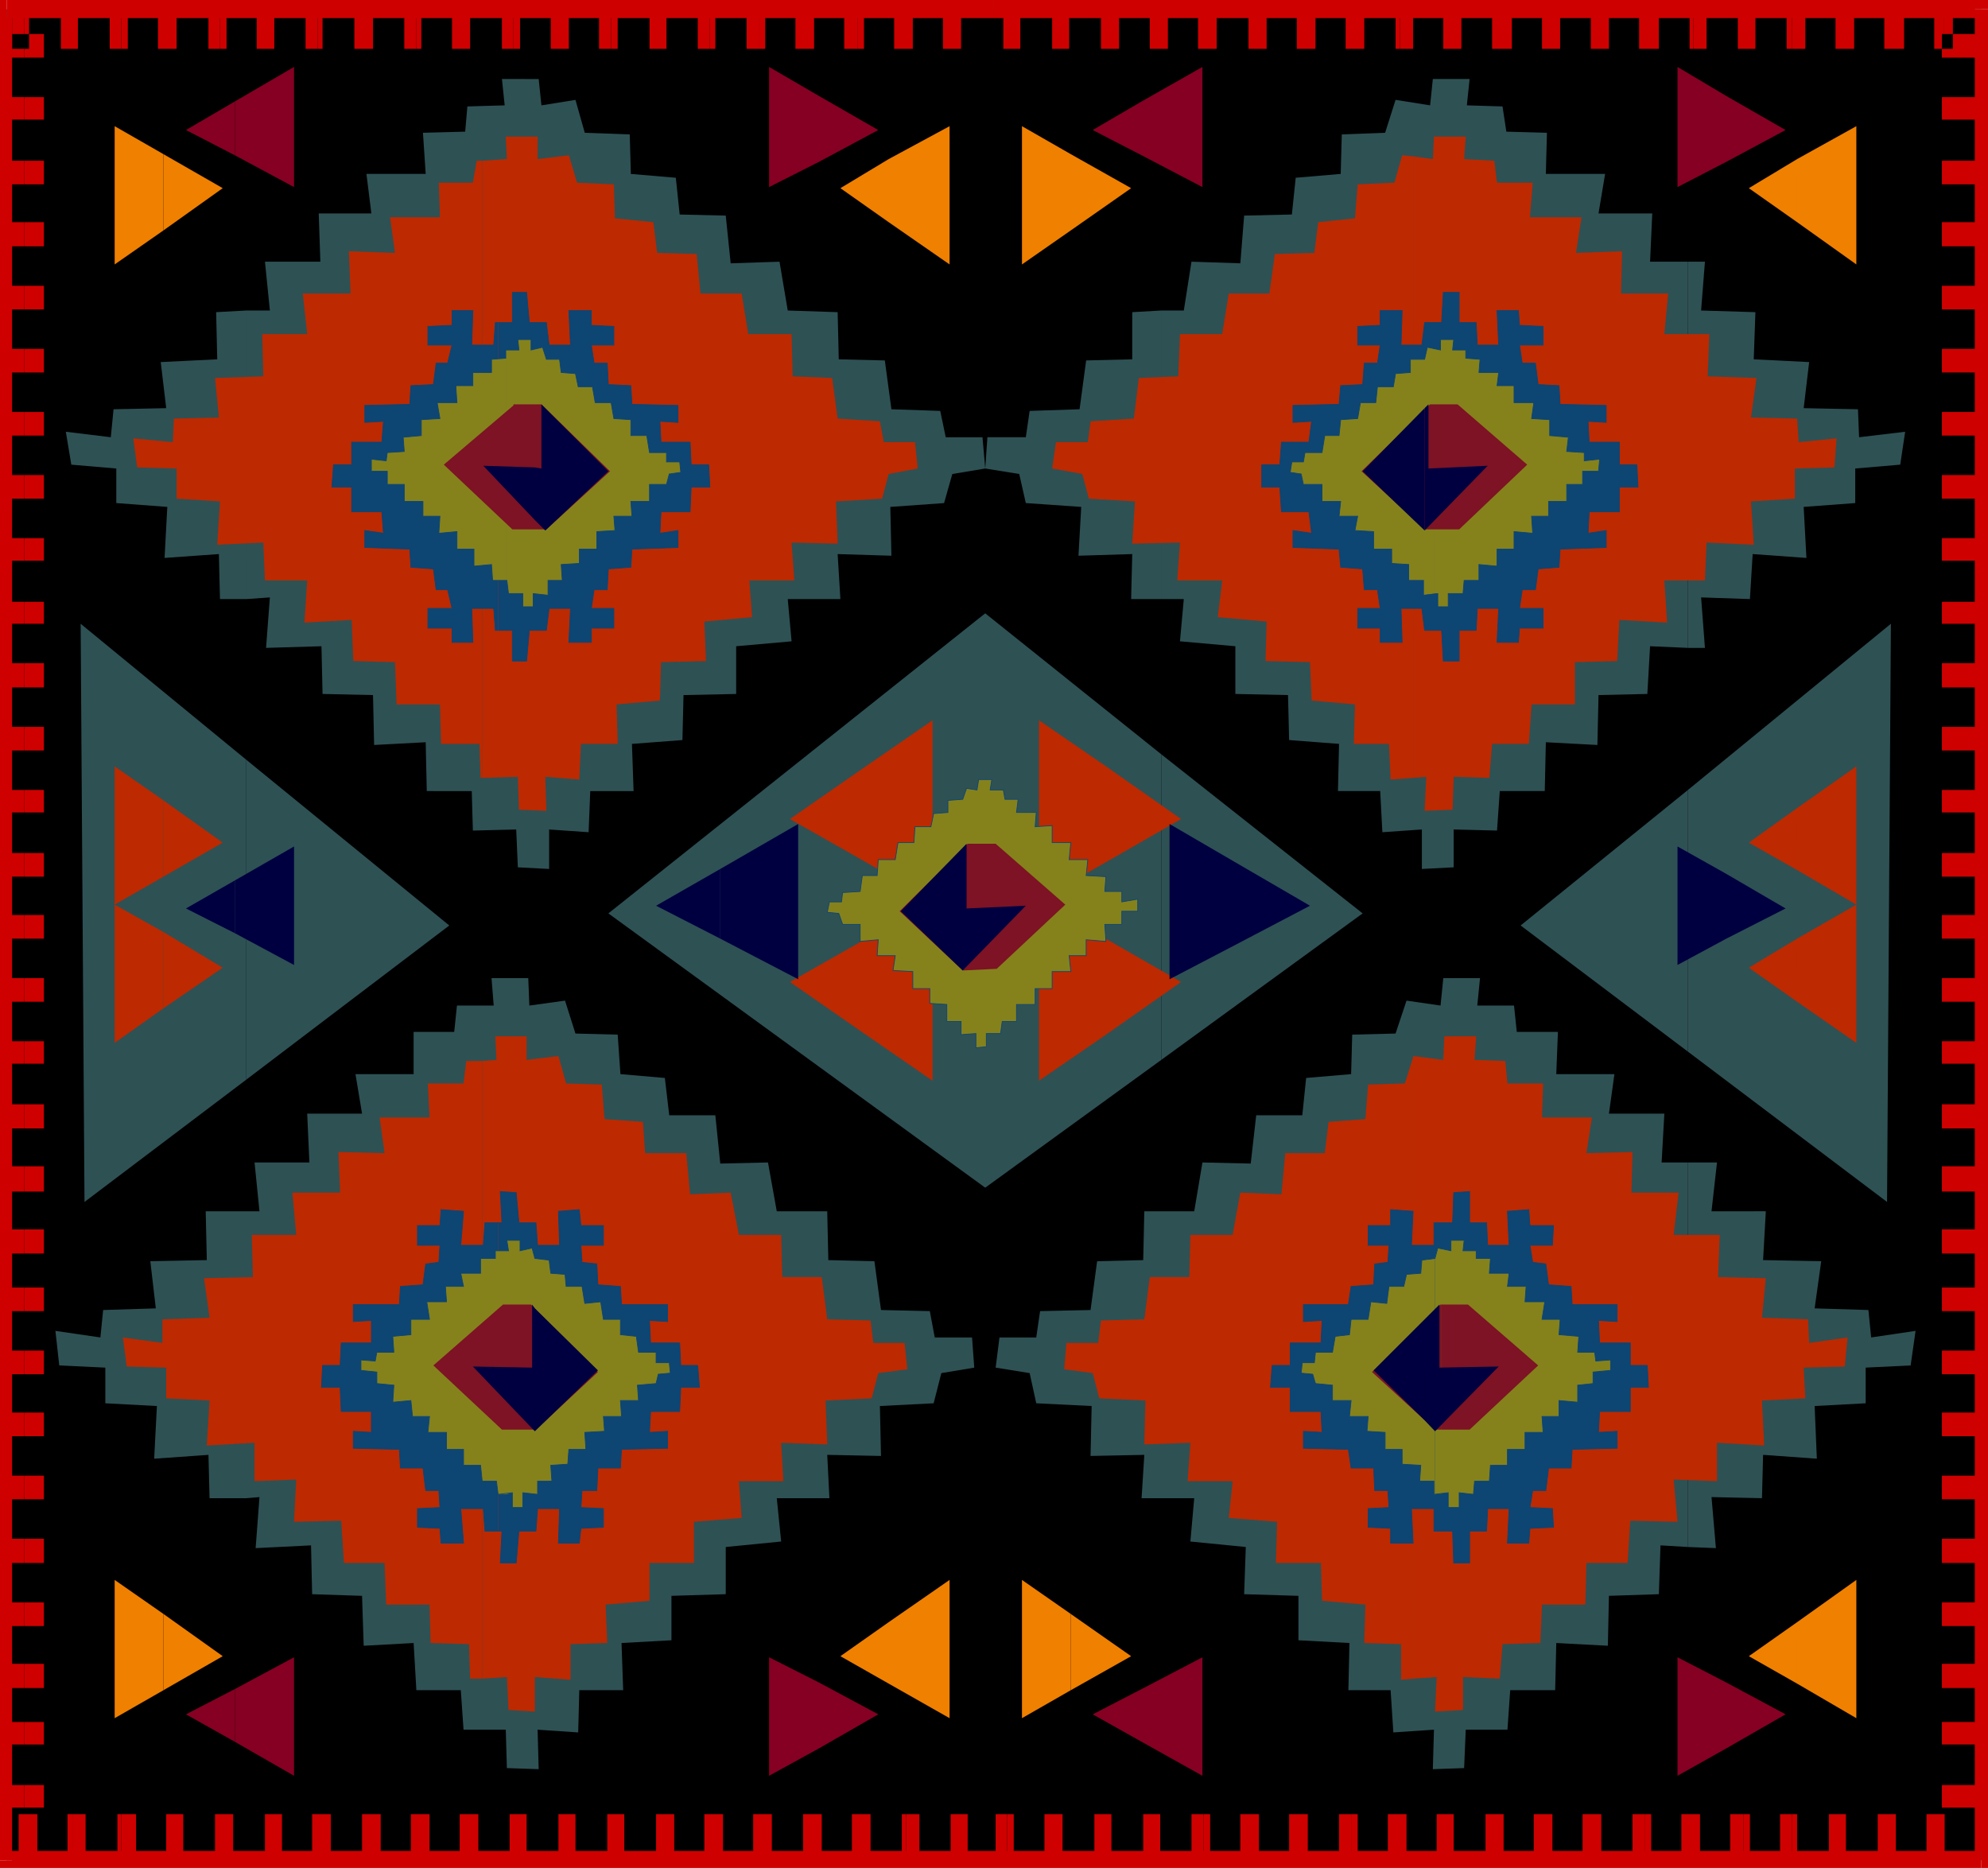 <svg xmlns="http://www.w3.org/2000/svg" width="362.402" height="340.5"><path d="M181.2 1.703h180v337.399H1.2V1.703h180"/><path fill="#cf0000" d="M362.402 1.703 361.2 0h-180v3.3h180L360 1.704h2.402V0H361.2l1.203 1.703"/><path fill="#cf0000" d="m361.2 340.5 1.202-1.398V1.703H360v337.399l1.2-1.7v3.098h1.202v-1.398L361.2 340.5"/><path fill="#cf0000" d="M181.2 340.5h180v-3.098h-180v3.098M0 339.102l1.2 1.398h180v-3.098H1.2l1 1.7H0v1.398h1.2L0 339.102"/><path fill="#cf0000" d="M1.2 0 0 1.703v337.399h2.2V1.703l-1 1.598V0H0v1.703L1.2 0"/><path fill="#cf0000" d="M181.2 0H1.2v3.3h180V0M4.402 339.102h2.399v-8.399H4.402v8.399m0-8.399h-1v8.399h1v-8.399m0-1.203H8v-4.098H4.402v4.098"/><path fill="#cf0000" d="M4.402 325.402H1.2v4.098h3.203v-4.098M4.402 318H8v-4.098H4.402V318"/><path fill="#cf0000" d="M4.402 313.902H1.2V318h3.203v-4.098m-.001-6.199H8v-4.402H4.402v4.402"/><path fill="#cf0000" d="M4.402 303.3H1.2v4.403h3.203v-4.402m-.001-6.899H8v-4.3H4.402v4.3"/><path fill="#cf0000" d="M4.402 292.102H1.2v4.3h3.203v-4.3m-.001-7.2H8V280.5H4.402v4.402"/><path fill="#cf0000" d="M4.402 280.5H1.2v4.402h3.203V280.5m-.001-7.2H8V269H4.402v4.3"/><path fill="#cf0000" d="M4.402 269H1.2v4.3h3.203V269m-.001-7.2H8v-4.3H4.402v4.3"/><path fill="#cf0000" d="M4.402 257.5H1.2v4.3h3.203v-4.3m-.001-7H8v-4.297H4.402v4.297"/><path fill="#cf0000" d="M4.402 246.203H1.2v4.297h3.203v-4.297M4.402 239H8v-4.297H4.402V239"/><path fill="#cf0000" d="M4.402 234.703H1.2V239h3.203v-4.297m-.001-6.203H8v-4.398H4.402v4.398"/><path fill="#cf0000" d="M4.402 224.102H1.2v4.398h3.203v-4.398m-.001-6.899H8v-4.601H4.402v4.601"/><path fill="#cf0000" d="M4.402 212.602H1.2v4.601h3.203v-4.601m-.001-6.899H8v-4.402H4.402v4.402"/><path fill="#cf0000" d="M4.402 201.3H1.2v4.403h3.203v-4.402m-.001-7.399H8v-4.101H4.402v4.101"/><path fill="#cf0000" d="M4.402 189.8H1.2v4.102h3.203v-4.101m-.001-7.199H8V178.3H4.402v4.3"/><path fill="#cf0000" d="M4.402 178.3H1.2v4.302h3.203V178.3m-.001-7.198H8V166.8H4.402v4.3"/><path fill="#cf0000" d="M4.402 166.8H1.2v4.302h3.203V166.8m-.001-7H8v-4.3H4.402v4.3"/><path fill="#cf0000" d="M4.402 155.5H1.2v4.3h3.203v-4.3m-.001-7.398H8V144H4.402v4.102"/><path fill="#cf0000" d="M4.402 144H1.2v4.102h3.203V144m-.001-7.2H8v-4.3H4.402v4.3"/><path fill="#cf0000" d="M4.402 132.5H1.2v4.3h3.203v-4.3m-.001-7.2H8v-4.398H4.402v4.399"/><path fill="#cf0000" d="M4.402 120.902H1.2v4.399h3.203v-4.399m-.001-7.199H8v-4H4.402v4"/><path fill="#cf0000" d="M4.402 109.703H1.2v4h3.203v-4m-.001-7.5H8v-4.101H4.402v4.101"/><path fill="#cf0000" d="M4.402 98.102H1.2v4.101h3.203v-4.101m-.001-7.2H8v-4.3H4.402v4.3"/><path fill="#cf0000" d="M4.402 86.602H1.2v4.3h3.203v-4.3m-.001-7.2H8v-4.3H4.402v4.3"/><path fill="#cf0000" d="M4.402 75.102H1.2v4.3h3.203v-4.3m-.001-7.2H8v-4.3H4.402v4.3"/><path fill="#cf0000" d="M4.402 63.602H1.2v4.3h3.203v-4.3m-.001-7.2H8v-4.3H4.402v4.3"/><path fill="#cf0000" d="M4.402 52.102H1.2v4.3h3.203v-4.3m-.001-7.2H8V40.5H4.402v4.402"/><path fill="#cf0000" d="M4.402 40.5H1.2v4.402h3.203V40.5m-.001-6.898H8V29.3H4.402v4.3"/><path fill="#cf0000" d="M4.402 29.3H1.2v4.302h3.203V29.3m-.001-7.5H8v-4.097H4.402v4.098"/><path fill="#cf0000" d="M4.402 17.703H1.2v4.098h3.203v-4.098M4.402 10.5H8V6.203H5.3v2.7h-.898V10.5"/><path fill="#cf0000" d="M4.402 8.902H2.2V6.203h-1V10.5h3.203V8.902m-.001-2.699h.899v-6h-.899v6"/><path fill="#cf0000" d="M4.402.203H2.2v6h2.203v-6M13.2 339.102h2.402v-8.399h-2.403v8.399"/><path fill="#cf0000" d="M13.2 330.703h-.9v8.399h.9v-8.399m0-321.801h1V.203h-1v8.7m0-8.7h-2.098v8.7h2.097v-8.7m8.903 338.899H24.8v-8.399h-2.7v8.399"/><path fill="#cf0000" d="M22.102 330.703h-.7v8.399h.7v-8.399m0-321.801H23.3V.203h-1.2v8.7"/><path fill="#cf0000" d="M22.102.203H20v8.7h2.102v-8.7M31 339.102h2.402v-8.399H31v8.399m0-8.399h-.7v8.399h.7v-8.399M31 8.902h1.2V.203H31v8.7m0-8.7h-2.2v8.7H31v-8.7m9.102 338.899H42.5v-8.399h-2.398v8.399m0-8.399h-.903v8.399h.903v-8.399m0-321.801H41.3V.203h-1.2v8.7"/><path fill="#cf0000" d="M40.102.203H38v8.7h2.102v-8.7M49 339.102h2.402v-8.399H49v8.399m0-8.399h-.7v8.399h.7v-8.399M49 8.902h1V.203h-1v8.7m0-8.7h-2.2v8.7H49v-8.7m8.902 338.899h2.399v-8.399h-2.399v8.399m0-8.399h-1v8.399h1v-8.399m0-321.801h.899V.203h-.899v8.7"/><path fill="#cf0000" d="M57.902.203H55.7v8.7h2.203v-8.7M67 339.102h2.402v-8.399H67v8.399m0-8.399h-1v8.399h1v-8.399M67 8.902h1V.203h-1v8.7m0-8.7h-2.398v8.7H67v-8.7m8.902 338.899h2.399v-8.399h-2.399v8.399m0-8.399h-1v8.399h1v-8.399m0-321.801h.899V.203h-.899v8.7"/><path fill="#cf0000" d="M75.902.203H73.7v8.7h2.203v-8.7M84.8 339.102h2.4v-8.399h-2.4v8.399m0-8.399h-1v8.399h1v-8.399m0-321.801h.9V.203h-.9v8.7"/><path fill="#cf0000" d="M84.8.203h-2.398v8.7h2.399v-8.7m8.801 338.899H96v-8.399h-2.398v8.399m0-8.399h-.7v8.399h.7v-8.399m0-321.801H94.8V.203h-1.2v8.7"/><path fill="#cf0000" d="M93.602.203H91.5v8.7h2.102v-8.7m8.898 338.899h2.402v-8.399H102.5v8.399m0-8.399h-.7v8.399h.7v-8.399m0-321.801h1.2V.203h-1.2v8.7m0-8.7h-2.098v8.7h2.098v-8.7m8.902 338.899h2.399v-8.399h-2.399v8.399m0-8.399h-.703v8.399h.703v-8.399m0-321.801h1.2V.203h-1.2v8.7"/><path fill="#cf0000" d="M111.402.203H109.2v8.7h2.203v-8.7m9.097 338.899h2.402v-8.399H120.5v8.399m0-8.399h-.898v8.399h.898v-8.399m0-321.801h1V.203h-1v8.7m0-8.7h-2.098v8.7h2.098v-8.7m8.902 338.899h2.399v-8.399h-2.399v8.399m0-8.399h-1v8.399h1v-8.399m0-321.801h1V.203h-1v8.7"/><path fill="#cf0000" d="M129.402.203H127.2v8.7h2.203v-8.7m8.897 338.899h2.4v-8.399h-2.4v8.399m0-8.399h-1v8.399h1v-8.399m0-321.801h1.2V.203h-1.2v8.7"/><path fill="#cf0000" d="M138.3.203h-2.198v8.7h2.199v-8.7m9.101 338.899h2.399v-8.399h-2.399v8.399m0-8.399h-1v8.399h1v-8.399m0-321.801h1V.203h-1v8.7m0-8.7H145v8.7h2.402v-8.7m8.898 338.899h2.4v-8.399h-2.4v8.399m0-8.399h-1v8.399h1v-8.399m0-321.801h1.2V.203h-1.2v8.7"/><path fill="#cf0000" d="M156.3.203h-2.398v8.7h2.399v-8.7m8.899 338.899h2.402v-8.399h-2.403v8.399"/><path fill="#cf0000" d="M165.2 330.703h-.798v8.399h.797v-8.399M165.2 8.902h1.202V.203H165.2v8.7m0-8.7H163v8.7h2.2v-8.7m8.8 338.899h2.402v-8.399H174v8.399m0-8.399h-.7v8.399h.7v-8.399m0-321.801h1.2V.203H174v8.7m0-8.7h-2.098v8.7H174v-8.7m9.602 338.899h1.199v-8.399h-1.2v8.399"/><path fill="#cf0000" d="M183.602 330.703H181.5v8.399h2.102v-8.399m0-321.801H186V.203h-2.398v8.7m0-8.7h-.7v8.7h.7v-8.7m8.898 338.899h1.2v-8.399h-1.2v8.399m0-8.399h-2.098v8.399h2.098v-8.399m0-321.801h2.402V.203H192.5v8.7m0-8.7h-.7v8.7h.7v-8.7m8.902 338.899h1.2v-8.399h-1.2v8.399m0-8.399H199.5v8.399h1.902v-8.399m0-321.801H204V.203h-2.598v8.7m0-8.7h-.703v8.7h.703v-8.7m9.098 338.899h1v-8.399h-1v8.399m0-8.399h-2.098v8.399h2.098v-8.399m0-321.801h2.402V.203H210.5v8.7m0-8.7h-.898v8.7h.898v-8.7m8.902 338.899h1.2v-8.399h-1.2v8.399"/><path fill="#cf0000" d="M219.402 330.703H217.2v8.399h2.203v-8.399m-.001-321.801h2.399V.203h-2.399v8.7m0-8.7h-1v8.7h1v-8.7m9.098 338.899h1v-8.399h-1v8.399m0-8.399h-2.398v8.399h2.398v-8.399m0-321.801h2.402V.203H228.5v8.7m0-8.7h-.898v8.7h.898v-8.7m8.902 338.899h1v-8.399h-1v8.399m0-8.399H235v8.399h2.402v-8.399m0-321.801h2.399V.203h-2.399v8.7m0-8.7h-1v8.7h1v-8.7m8.898 338.899h1.2v-8.399h-1.2v8.399"/><path fill="#cf0000" d="M246.3 330.703h-2.198v8.399h2.199v-8.399M246.3 8.902h2.4V.203h-2.4v8.7m0-8.7h-1v8.7h1v-8.7m8.9 338.899h1.202v-8.399H255.2v8.399m0-8.399H253v8.399h2.2v-8.399m0-321.801h2.402V.203h-2.403v8.7"/><path fill="#cf0000" d="M255.2.203h-.798v8.7h.797v-8.7M264 339.102h1v-8.399h-1v8.399m0-8.399h-2.098v8.399H264v-8.399m0-321.801h2.402V.203H264v8.7m0-8.7h-.898v8.7H264v-8.7m8.902 338.899h1.2v-8.399h-1.2v8.399m0-8.399h-2.101v8.399h2.101v-8.399m0-321.801h2.7V.203h-2.7v8.7m0-8.7H272v8.7h.902v-8.7M282 339.102h1v-8.399h-1v8.399m0-8.399h-2.398v8.399H282v-8.399m0-321.801h2.402V.203H282v8.7m0-8.7h-.898v8.7H282v-8.7m8.902 338.899h1v-8.399h-1v8.399m0-8.399H288.5v8.399h2.402v-8.399m0-321.801h2.399V.203h-2.399v8.7m0-8.7H290v8.7h.902v-8.7m8.898 338.899h1.2v-8.399h-1.2v8.399"/><path fill="#cf0000" d="M299.8 330.703h-2.198v8.399h2.199v-8.399M299.8 8.902h2.602V.203h-2.601v8.7m-.001-8.7h-1v8.7h1v-8.7m8.9 338.899h1.202v-8.399H308.7v8.399m0-8.399h-2.2v8.399h2.2v-8.399m0-321.801h2.402V.203h-2.403v8.7"/><path fill="#cf0000" d="M308.7.203h-.7v8.7h.7v-8.7m9.1 338.899h1.2v-8.399h-1.2v8.399"/><path fill="#cf0000" d="M317.8 330.703h-2.398v8.399h2.399v-8.399M317.8 8.902h2.2V.203h-2.2v8.7m0-8.7h-1v8.7h1v-8.7m8.9 338.899h.902v-8.399h-.903v8.399"/><path fill="#cf0000" d="M326.7 330.703h-2.2v8.399h2.2v-8.399m0-321.801h2.402V.203h-2.403v8.7"/><path fill="#cf0000" d="M326.7.203h-1v8.7h1v-8.7m8.902 338.899h.898v-8.399h-.898v8.399m0-8.399h-2.2v8.399h2.2v-8.399m0-321.801H338V.203h-2.398v8.7m0-8.7h-1v8.7h1v-8.7m8.8 338.899h1.2v-8.399h-1.2v8.399m0-8.399h-2.101v8.399h2.101v-8.399m0-321.801h2.7V.203h-2.7v8.7m0-8.7h-.902v8.7h.902v-8.7m9.898 338.899h.2v-8.399h-.2v8.399m0-8.399h-3.1v8.399h3.1v-8.399m0-1.203h6.5v-4.098h-6.5v4.098m0-4.098h-.3v4.098h.3v-4.098m0-7.402h6.5v-4.098h-6.5V318m0-4.098h-.3V318h.3v-4.098m0-6.199h6.5v-4.402h-6.5v4.402m0-4.403h-.3v4.403h.3v-4.402m0-6.899h6.5v-4.3h-6.5v4.3m0-4.3h-.3v4.3h.3v-4.3m0-7.2h6.5V280.5h-6.5v4.402m0-4.402h-.3v4.402h.3V280.5m0-7.2h6.5V269h-6.5v4.3m0-4.3h-.3v4.3h.3V269m0-7.2h6.5v-4.3h-6.5v4.3m0-4.3h-.3v4.3h.3v-4.3m0-7h6.5v-4.297h-6.5v4.297m0-4.297h-.3v4.297h.3v-4.297m0-7.203h6.5v-4.297h-6.5V239m0-4.297h-.3V239h.3v-4.297m0-6.203h6.5v-4.398h-6.5v4.398m0-4.398h-.3v4.398h.3v-4.398m0-6.899h6.5v-4.601h-6.5v4.601m0-4.601h-.3v4.601h.3v-4.601m0-6.899h6.5v-4.402h-6.5v4.402m0-4.403h-.3v4.403h.3v-4.402m0-7.399h6.5v-4.101h-6.5v4.101m0-4.102h-.3v4.102h.3v-4.101m0-7.199h6.5V178.3h-6.5v4.3m0-4.3h-.3v4.302h.3V178.3m0-7.198h6.5V166.8h-6.5v4.3m0-4.3h-.3v4.302h.3V166.8m0-7h6.5v-4.3h-6.5v4.3m0-4.3h-.3v4.3h.3v-4.3m0-7.398h6.5V144h-6.5v4.102m0-4.102h-.3v4.102h.3V144m0-7.2h6.5v-4.3h-6.5v4.3m0-4.3h-.3v4.3h.3v-4.3m0-7.2h6.5v-4.398h-6.5v4.399m0-4.399h-.3v4.399h.3v-4.399m0-7.199h6.5v-4h-6.5v4m0-4h-.3v4h.3v-4m0-7.5h6.5v-4.101h-6.5v4.101m0-4.101h-.3v4.101h.3v-4.101m0-7.2h6.5v-4.3h-6.5v4.3m0-4.3h-.3v4.3h.3v-4.3m0-7.2h6.5v-4.3h-6.5v4.3m0-4.3h-.3v4.3h.3v-4.3m0-7.2h6.5v-4.3h-6.5v4.3m0-4.3h-.3v4.3h.3v-4.3m0-7.2h6.5v-4.3h-6.5v4.3m0-4.3h-.3v4.3h.3v-4.3m0-7.2h6.5V40.5h-6.5v4.402m0-4.402h-.3v4.402h.3V40.5m0-6.898h6.5V29.3h-6.5v4.3m0-4.3h-.3v4.302h.3V29.3m0-7.5h6.5v-4.097h-6.5v4.098m0-4.098h-.3v4.098h.3v-4.098m0-7.203h6.5V6.203H356v2.7h-1.7V10.5m0-1.598h-.3V10.5h.3V8.902m0-2.699h1.7v-6h-1.7v6"/><path fill="#cf0000" d="M354.3.203h-1.698v8.7H354v-2.7h.3v-6"/><path fill="#f08000" d="m29.8 308.102 10.802-6.2-10.801-7.699zm0 0"/><path fill="#f08000" d="M29.8 294.203 20.903 288v25.203l8.899-5.101v-13.899M29.8 42l10.802-7.7L29.8 28.103zm0 0"/><path fill="#f08000" d="M29.8 28.102 20.903 23v25.203L29.801 42V28.102M162 306.902l11.102 6.301V288L162 295.703v11.2m0-11.2-8.8 6.2 8.8 5zM162 40.5l11.102 7.703V23L162 29v11.5m0-11.5-8.8 5.3 8.8 6.2zm33.2 279.102 11-6.2-11-7.699zm0 0"/><path fill="#f08000" d="M195.2 294.203 186.3 288v25.203l8.9-5.101v-13.899M195.2 42l11-7.7-11-6.198zm0-13.898L186.3 23v25.203L195.2 42V28.102m132.402 278.8 10.8 6.301V288l-10.8 7.703v11.2m0-11.2-8.801 6.2 8.8 5zm0-255.203 10.8 7.703V23l-10.8 6v11.5m0-11.5-8.801 5.3 8.8 6.2zm0 0"/><path fill="#850022" d="m42.8 317.5 10.802 6.203v-21.601l-10.801 5.8v9.598"/><path fill="#850022" d="m42.8 307.902-8.898 4.598 8.899 5zm0-279.602 10.802 5.802V12.203L42.8 18.5v9.8"/><path fill="#850022" d="m42.8 18.5-8.898 5.203 8.899 4.598zm106.5 300.203 10.802-6.203-10.801-5.797Zm0-12-9.1-4.601v21.601l9.1-5v-12m0-277.203 10.802-5.797L149.3 17.5zm0-12-9.1-5.297v21.899l9.1-4.602v-12m58.802 300 11.097 6.203v-21.601l-11.097 5.8v9.598m0-9.598-8.903 4.598 8.903 5zm0-279.602 11.097 5.802V12.203L208.102 18.5v9.8m0-9.8-8.903 5.203 8.903 4.598zM314.7 318.703l10.8-6.203-10.8-5.797Zm0-12-8.9-4.601v21.601l8.9-5v-12m0-277.203 10.8-5.797-10.8-6.203Zm0-12-8.9-5.297v21.899l8.9-4.602v-12"/><path fill="#2e5154" d="m44.902 273.102 2.399-.2-.7 9.301 10.098-.5.203 8.899 9.098.3.3 9.098 9.102-.5.5 8.602H84l.5 7.199h7.7l.202 7 5.797.199-.199-7.2 7.402.5.2-7.698h8l-.301-8.602 9.101-.5v-8.098l9.899-.3V282l10.101-1-.8-7.898h9.597l-.398-7.899 9.8.2-.199-9.102 9.797-.5 1.403-5.5 6-1-.403-5.5h-6.797L169.5 239l-8.898-.2-1.2-8.898-8.402-.199-.2-8.902h-9.198L140 211.902l-8.7.2-.898-8.801H122l-.8-6.801-8.098-.7-.5-7.198-7.7-.2-1.902-6-6.5.899-.2-5h-6.698l.398 5h-6.7l-.5 4.8h-7.398v7.7H64.801L66 203H56l.402 8.902h-10l.899 8.899h-2.399v52.3m0-52.301H37.5l.2 8.903-10.298.2 1 8.597-9.601.3-.5 5-8.2-1.198.7 6.3 8.398.399v6.5l9.403.5-.5 9.601 9.898-.699.2 7.899h6.702V220.8m0-24 37-28.097-37-30.203zm0 0"/><path fill="#2e5154" d="M44.902 138.5 14.7 113.703l.703 105.399 29.5-22.301V138.5m-.001-29.297 4.297-.3-.699 9.199 10.102-.301.199 8.699 9.199.203.2 9.098 9.402-.5.199 8.902H86l.2 7.2 7.902-.2.3 6.899 5.7.3v-7.199l7.199.5.3-7.5h7.899l-.3-8.601 9.202-.7.2-8.199 9.597-.203v-8.7l10.102-.898-.7-7.699h9.598l-.5-8.203 9.801.3-.2-8.898 9.802-.699 1.5-5.3 6-1-.5-5.7h-6.7l-1-4.8-8.902-.301-1.2-8.899-8.398-.203-.203-8.598-9.097-.3-1.5-8.899-8.903.297-.898-8.7-8.399-.198-.703-6.7-8.199-.699-.2-7.203-8.198-.297-1.7-6-6.203 1-.5-4.8H91.5l.5 4.8-6.8.2L84.8 24l-7.698.203.5 7.5H66.8l.898 7.2h-9.597l.3 8.8h-10.1l.898 8.899h-4.297v52.601m0-52.601-5.5.3.2 8.598L29.3 66l1 8.402-9.602.2-.5 5.101-8.199-1 1 6 8.2.7v6.3l9.3.7-.5 9.3 9.902-.703.2 8.203h4.8V56.602m166.799 216.5h6L217 281l10.102 1-.301 8.602 9.898.3V299l9.301.5-.2 8.602h7.7l.5 7.699 7.402-.5-.203 7.199 5.703-.2.297-7h7.602l.5-7.198h8.199l.2-8.602 9.402.5.199-9.098 9.101-.3.297-8.899 5 .297v-70.098h-4.797l.5-8.902h-10.101l1-7.2h-10.602l.301-7.698h-7.5l-.5-4.801h-6.7l.5-5h-6.698l-.5 5-6.2-.899-2 6-7.902.2-.2 7.199-8.198.699-.7 6.8H229l-1 8.802-8.8-.2-1.5 8.899h-6v52.3m0-52.301h-3.098l-.2 8.903-8.402.2-1.2 8.898-9.198.199-.7 4.8H182.2l-.699 5.5 6.2 1 1.202 5.5 10.098.5-.2 9.102 9.802-.199-.5 7.899h3.597V220.8m0-27.597 36.702-26.703-36.703-29zm0 0"/><path fill="#2e5154" d="m211.7 137.5-32.098-25.7-68.7 54.7 68.7 50 32.097-23.297V137.5m.001-28.297h4.1l-.698 7.7 10.097.898v8.699l9.602.203.199 8.2 9.102.699-.2 8.601h7.7l.398 7.5 7.2-.5v7.2l5.8-.301v-6.899l7.902.2.5-7.2h8.2l.199-8.902 9.398.5.203-9.098 8.899-.203.5-8.7 6.898.302V47.703h-6.898l.398-8.8h-9.797l1.2-7.2H281.8l.199-7.5-7.398-.203-.7-4.598-6.5-.199.5-4.8H261.2l-.5 4.8-6.297-1-1.902 6-7.898.297-.2 7.203-8.203.7-.699 6.699-8.7.199-.698 8.699-8.903-.297-1.398 8.899H211.7v52.601m0-52.601-5.298.3V65.5l-8.402.203-1.2 8.899-9.1.3-.7 4.801h-7l-.398 5.7 6.199 1 1.199 5.3 10.102.7-.5 8.898 9.8-.301-.203 8.203h5.5V56.602M307.7 282l5.1.203-.8-9.3 9.2.199.202-7.899 9.797.7-.398-9.602 9.3-.5v-6.5l8.2-.399.898-6.3-8.097 1.199-.5-5-9.801-.301 1.199-8.598-10.598-.199.5-8.902H312l1-8.899h-5.3V282m0-90.297 36.3 27.399.7-105.399-37 30.297v47.703"/><path fill="#2e5154" d="m307.7 144-30.5 24.703 30.5 23zm0-25.898h3.1l-.698-9.2 8.898.301.5-8.203 9.8.703-.5-9.3 9.4-.7v-6.3l8.202-.7.899-6-8.399 1-.203-5.101-9.898-.2 1-8.402-10.102-.5.301-8.598-9.898-.3.699-8.899h-3.102v70.399"/><path fill="#bd2900" d="m29.8 183.8 10.802-7.398-10.801-6.5zm0 0"/><path fill="#bd2900" d="m29.8 169.902-8.898-5v25.2l8.899-6.301v-13.899M29.8 159.8l10.802-6.198-10.801-7.7zm0 0"/><path fill="#bd2900" d="m29.8 145.902-8.898-6.199v25.2l8.899-5.102v-13.899M155.8 187.203 170 197v-32.898l-14.2 8.199v14.902m0-14.903L144 179l11.8 8.203zm0-16.3 14.2 8.102V131.3l-14.2 9.8V156m0-14.898L144 149.3l11.8 6.7Zm45.4 47.8L215.3 179l-14.1-8.098Zm0-18-11.798-6.8V197l11.797-8.098v-18m.001-13.5 14.1-8.101-14.1-9.899zm0-18-11.798-8.101v32.8l11.797-6.699v-18m126.403 43.2 10.8 7.5v-25.2l-10.8 6.2v11.5m0-11.5-8.801 5.3 8.8 6.2zm0-12.5 10.8 6.3v-25.199l-10.8 7.598v11.3m0-11.301-8.801 6.302 8.8 5zM87.902 306l4.5-.297.297 6L97.5 312v-6.297l6.5.5v-6.5l6.7-.203-.298-7 8-.7v-6.898h8.098v-7.5l8.7-.699-.5-6.703h8.1l-.398-7 8.399.3-.301-8 8.402-.398 1.2-4.601 5.3-.7-.5-4.8H159.2l-.5-4.098-7.898-.203-1-7.7h-7.2l-.199-7.698H134.7l-1.5-7.7-7.398.301-.7-7.5h-7.5l-.402-5.703-7-.5-.5-6.297-6.5-.203-1.398-5-5.801.703v-4.3h-5.7l.2 4.3-2.598.2V306"/><path fill="#bd2900" d="M87.902 193.402H85l-.5 4.098H78l.3 6.203h-9.1l.902 6.5-8.403-.203.301 7.402h-8.7l.7 7.7h-8.098l.2 7.699-8.903.199 1 7.203-8.597.297v4.3l-7.2-1 .7 5.302 7.199.199v5.601l7.898.399-.5 8.199 8.703-.5v7l7.598-.297-.398 7.7 8.597-.2.5 7.7h7.403l.3 7.597h7.899l.199 7 7 .203.2 6.297h2.202V193.402m0-51.602 6.5-.198.2 6 5 .199-.2-6.2 6.2.5.3-6.5h6.7l-.2-7.199 7.899-.699.199-7 8.2-.203-.298-7.2 8.7-.8-.5-6.7h8.199l-.5-6.898 8.398.2-.297-7.7 8.399-.5 1.199-4.5 5.3-1-.5-4.8h-5.698l-.7-3.801-7.703-.5-1-7.399-7.199-.3-.2-7.7h-7.898L135.2 53.5h-7.5l-.7-7.2-7.2-.198-.698-5.602-7-.7-.2-6.198-6.703-.301-1.5-5L98 29v-4.098h-5.8L92.401 29l-4.5.3v112.5"/><path fill="#bd2900" d="M87.902 29.3h-1l-.703 4H80l.2 6.302h-9.098l.898 6.5-8.398-.301.3 7.699H55.2l.8 7.402h-8.2l.2 7.7-8.8.3.702 7.2-8.203.199-.199 4.3-7.2-.699.7 5.301 7.2.2v5.5l7.902.5-.5 7.898L48 98.902l.3 6.899H56l-.5 7.699 8.602-.5.3 7.5 7.598.203.3 7.7h7.9l.202 7.199h7l.2 6.199h.3V29.3m169.7 276.7 4.3-.297-.3 6.297 5.097-.297v-6l6.703.297.5-6.297 6.899-.203.3-7H289l.2-7.598h7.5l.5-7.699 8.6.2-.698-7.7L313 270v-7l8.602.5-.403-8.2 7.903-.398-.301-5.601 7.5-.2.5-5.3-7 1-.2-4.301-8.402-.297.703-7.203-8.703-.2.301-7.698h-8.398l.898-7.7h-8.598l.2-7.402-8.403.203 1-6.5h-9.097l.199-6.203h-6.5l-.399-4.098-5.601-.199.3-4.3h-5.8l-.2 4.3-5.5-.703V306"/><path fill="#bd2900" d="m257.602 192.703-1.5 4.797-6.7.203-.5 6.297-6.703.5-.699 5.703h-7.2l-.698 7.5-7.5-.3-1.403 7.699H217l-.2 7.699h-7.198l-1 7.699-7.903.203-.5 4.098h-5.797l-.402 4.8 5.2.7 1.202 4.601 8.399.399-.2 8L217 263l-.5 7h8.2l-.7 6.703 8.8.7-.198 7.5h8.199L241 291.8l7.902.699-.203 7 6.703.203v6.5l2.2-.203V192.703m0-50.903 2.398-.198-.3 6.199 5.1-.2.2-6 6.5.2.5-6.2h6.7l.5-7.199h7.902v-7.699l7.699-.203.398-7.5 8.703.5-.5-7.7h7.399l.3-6.898 8.598.399-.5-7.899 8-.5v-5.5l7.203-.199.399-5.3-6.899.699-.3-4.301-8.403-.2 1-7.199-8.898-.3.3-7.7h-8.199l.7-7.402H295.5l.2-7.7-8.4.302 1-6.5h-9.398l.5-6.301h-6.5l-.5-4-5.5-.301.297-4.098h-5.797L261.2 29l-3.597-.5v113.3"/><path fill="#bd2900" d="m257.602 28.5-2-.2-1.403 5-6.699.302-.5 6.199-6.7.699-.698 5.602-7.2.199-1 7.199H224l-1.2 7.402h-7.698l-.301 7.7-7.2.3-.902 7.399-7.898.5-.5 3.8H192.5l-.7 4.801 5.5 1 1.2 4.5 8.402.5-.5 7.7 8.7-.2-.5 6.899h8.199L222 112.5l8.902.8-.203 7.2 8.102.203.3 7 7.899.7-.2 7.199h6.4l.3 6.5 4.102-.301V28.5"/><path fill="#0d4573" d="M90.8 279.102h.7l-.3 5.8h2.902l.5-5.8h3.097L98 275h4l-.2 6.3h3.802l.3-2.698 4.098-.2V275l-4.098-.2.2-3.097h2.699l.199-4.101h4.102l.199-3.399 8.398-.203v-3.098l-3.297.2.2-3.801h5.3l.2-4.399h3.398l-.3-4h-3.098l-.2-4.101h-5.3l-.2-4.098 3.297.2V237.8h-8.398l-.2-3.301-4.101-.297-.2-3.8-2.698-.301-.2-3.102H110v-3.598h-4.098l-.3-2.902-3.801.3.199 6.2h-4l-.3-4.098h-3.098l-.5-5.5-2.903-.199.301 5.7h-.7v56.199"/><path fill="#0d4573" d="M90.8 222.902h-2.398l-.3 4.098H84l.5-6.2-4.098-.3-.203 2.902h-4.097V227h4.097L80 230.102l-2.398.3-.5 3.801L73 234.5l-.2 3.3h-8.398v3.102l3.297-.199v4.098h-5.5L62 248.902h-3.2l-.198 4H62l.2 4.399h5.5v3.8l-3.298-.199V264l8.399.203.199 3.399h4.102l.5 4.101H80l.2 3.098-4.098.199v3.402l4.097.2.203 2.699H84.5L84 275h4.102l.3 4.102h2.399v-56.2m-.001-108h2.602v5.598H96l.5-5.598h3.102l.5-4H104l-.3 6.2h4.1V114.5h4.102v-3.598h-4.101l.5-3.402h2.398l.203-3.797 4.098-.3.2-3.301 8.402-.301v-3.098l-3.301.5.199-3.902h5.3l.2-4.5h3.402l-.203-4.098H126l-.2-4.101h-5.3l-.2-3.801 3.302.199v-3.098l-8.403-.199-.199-3.402-4.098-.2-.203-3.898h-2.398l-.5-3.3h4.101V59.5l-4.101-.2v-2.698h-4.102l.301 6.3h-3.898l-.5-4.101H96.5l-.5-5.5h-2.598v5.5h-2.601v56.101"/><path fill="#0d4573" d="M90.8 58.8h-.5l-.3 4.102h-4l.2-6.3h-3.798V59.3L78 59.5v3.402h4.402l-.8 3.301H79.5l-.5 3.899-4.098.199-.203 3.402-8.199.2V77l3.402-.2-.3 3.802h-5.5v4.101H60.8l-.301 4.098h3.602v4.5h5.5l.3 3.902-3.402-.5v3.098l8.2.3.202 3.301 4.098.301.5 3.797h2.102l.8 3.402H78v3.598h4.402v2.602H86.2l-.199-6.2h4l.3 4h.5V58.801m171.101 220.301h2.899l.199 5.8h2.902v-5.8H271l.2-4.102h3.902l-.301 6.3h3.898l.203-2.698 4.297-.2L283 275l-4.098-.2.5-3.097h2.399l.5-4.101h4.101l.2-3.399L294.8 264v-3.098l-3.399.2.2-3.801h5.597v-4.399h3.301l-.2-4h-3.1v-4.101h-5.598l-.2-4.098 3.399.2V237.8h-8.2l-.199-3.301-4.101-.297-.5-3.8-2.399-.301-.5-3.102H283l.2-3.598h-4.298l-.203-2.902-3.898.3.3 6.2H271.2l-.199-4.098h-3.098v-5.699l-2.902.2-.2 5.5h-2.898v56.199m-.001-56.199h-.5V227h-4.101l.3-6.2-4.101-.3v2.902h-4.098V227h3.797l-.199 3.102-2.398.3-.2 3.801-4.101.297-.5 3.3h-8.2v3.102l3.399-.199-.2 4.098h-5.6v4.101h-3.298l-.3 4h3.597v4.399h5.602l.199 3.8-3.398-.199V264l8.199.203.5 3.399h4.101l.2 4.101H253l.2 3.098-3.798.199v3.402l4.098.2v2.699h4.102L257.3 275h4.101v4.102h.5v-56.2m.001-108h.899l.3 5.598H266v-5.598h3.102l.199-4h3.898l-.297 6.2h3.899L277 114.5h4.3v-3.598H277l.5-3.402h2.402l.5-3.797 3.797-.3.203-3.301 8.399-.301v-3.098l-3.301.5.2-3.902h5.5v-4.5h3.402l-.2-4.098H295.2v-4.101h-5.5l-.2-3.802 3.3.199v-3.098l-8.398-.199-.203-3.402-3.797-.2-.5-3.898H277.5l-.5-3.3h4.3V59.5l-4.3-.2-.2-2.698h-3.898l.297 6.3h-3.898l-.2-4.101H266v-5.5h-2.898l-.301 5.5h-.899v56.101m0-56.102H259.7l-.5 4.102h-3.797l.2-6.3h-4V59.3l-4.102.199v3.402h4.102l-.5 3.301H248.7l-.297 3.899-4 .199-.3 3.402-8.403.2V77l3.403-.2-.5 3.802h-5l-.301 4.101H230v4.098h3.3l.302 4.5h5l.5 3.902-3.403-.5v3.098l8.403.3.3 3.301 4 .301.297 3.797h2.403l.5 3.402H247.5v3.598h4.102v2.602h4l-.2-6.2h3.797l.5 4h2.203V58.801"/><path fill="none" stroke="#0d4573" stroke-miterlimit="10" stroke-width=".136" d="m127.2 248.902.3 4h-3.398l-.2 4.399h-5.3l-.2 3.8 3.297-.199V264l-8.398.203-.2 3.399H109l-.2 4.101h-2.698l-.2 3.098L110 275v3.402l-4.098.2-.3 2.699H101.8L102 275h-4l-.3 4.102h-3.098l-.5 5.8h-2.903l.301-5.8h-3.098l-.3-4.102H84l.5 6.3h-4.098l-.203-2.698-4.097-.2V275l4.097-.2-.199-3.097h-2.398l-.5-4.101H73l-.2-3.399-8.398-.203v-3.098l3.297.2V257.3h-5.5L62 252.902h-3.398l.199-4H62l.2-4.101h5.5v-4.098l-3.298.2V237.8h8.399l.199-3.3 4.102-.297.5-3.8 2.398-.301.2-3.102h-4.098v-3.598h4.097l.203-2.902 4.098.3-.5 6.2h4.102l.3-4.098H91.5l-.3-5.699 2.902.2.5 5.5h3.097L98 227h4l-.2-6.2 3.802-.3.3 2.902H110V227h-4.098l.2 3.102 2.699.3.199 3.801 4.102.297.199 3.3h8.398v3.102l-3.297-.199.2 4.098h5.3l.2 4.101h3.097m104.703 0-.3 4h3.597v4.399h5.602l.199 3.8-3.398-.199V264l8.199.203.5 3.399h4.101l.2 4.101H253l.2 3.098-3.798.199v3.402l4.098.2v2.699h4.102L257.3 275h4.101v4.102h3.399l.199 5.8h2.902v-5.8H271l.2-4.102h3.902l-.301 6.3h3.898l.203-2.698 4.297-.2L283 275l-4.098-.2.5-3.097h2.399l.5-4.101h4.101l.2-3.399L294.8 264v-3.098l-3.399.2.2-3.801h5.597v-4.399h3.301l-.2-4h-3.1v-4.101h-5.598l-.2-4.098 3.399.2V237.8h-8.2l-.199-3.301-4.101-.297-.5-3.8-2.399-.301-.5-3.102H283l.2-3.598h-4.298l-.203-2.902-3.898.3.3 6.2H271.2l-.199-4.098h-3.098v-5.699l-2.902.2-.2 5.5h-3.398V227h-4.101l.3-6.2-4.101-.3v2.902h-4.098V227h3.797l-.199 3.102-2.398.3-.2 3.801-4.101.297-.5 3.3h-8.2v3.102l3.399-.199-.2 4.098h-5.6v4.101h-3.298M230 84.703v4.098h3.3l.302 4.5h5l.5 3.902-3.403-.5v3.098l8.403.3.3 3.301 4 .301.297 3.797h2.403l.5 3.402H247.5v3.598h4.102v2.602h4l-.2-6.2h3.797l.5 4h3.102l.3 5.598H266v-5.598h3.102l.199-4h3.898l-.297 6.2h3.899L277 114.5h4.3v-3.598H277l.5-3.402h2.402l.5-3.797 3.797-.3.203-3.301 8.399-.301v-3.098l-3.301.5.2-3.902h5.5v-4.5h3.402l-.2-4.098H295.2v-4.101h-5.5l-.2-3.802 3.3.199v-3.098l-8.398-.199-.203-3.402-3.797-.2-.5-3.898H277.5l-.5-3.3h4.3V59.5l-4.3-.2-.2-2.698h-3.898l.297 6.3h-3.898l-.2-4.101H266v-5.5h-2.898l-.301 5.5h-3.102l-.5 4.101h-3.797l.2-6.3h-4V59.3l-4.102.199v3.402h4.102l-.5 3.301h-2.403l-.297 3.899-4 .199-.3 3.402-8.403.2V77l3.403-.2-.5 3.802h-5l-.301 4.101H230m-100.8 0 .202 4.098H126l-.2 4.5h-5.3l-.2 3.902 3.302-.5v3.098l-8.403.3-.199 3.301-4.098.301-.203 3.797h-2.398l-.5 3.402h4.101v3.598h-4.101v2.602h-4.102l.301-6.2h-3.898l-.5 4H96.5L96 120.5h-2.598v-5.598h-3.101l-.301-4h-4l.2 6.2h-3.798V114.5H78v-3.598h4.402l-.8-3.402H79.5l-.5-3.797-4.098-.3-.203-3.301L66.5 99.8v-3.098l3.402.5-.3-3.902h-5.5v-4.5H60.5l.3-4.098h3.302v-4.101h5.5l.3-3.801-3.402.2v-3.098l8.2-.199.202-3.402L79 70.1l.5-3.898h2.102l.8-3.3H78V59.5l4.402-.2v-2.698H86.2l-.199 6.3h4l.3-4.101h3.102v-5.5H96l.5 5.5h3.102l.5 4.101H104l-.3-6.3h4.1V59.3l4.102.199v3.402h-4.101l.5 3.301h2.398l.203 3.899L115 70.3l.2 3.402 8.402.2V77l-3.301-.2.199 3.802h5.3l.2 4.101h3.2"/><path fill="#85821c" d="M179.8 190.8v-2.398h2.602l.297-2.199h2.602v-3.101h3.398v-2.899h3.102v-3.101h3.398l-.297-2.899H198v-2.902l3.602.3-.2-3.101h3.098v-2.398h2.902v-2.2l-2.902.5V162.5h-3.098l.2-2.7-3.602-.198.3-2.899h-3.398l.297-3.101h-3.398V150.5l-3.102.203.203-2.601h-3.601l.3-2.399H183.2l-.297-1.703H180.5l.3-1.898h-2.398l-.3 1.898-1.903-.297-.699 2-2.7.2v2.199l-2.6.199-.5 2.402h-2.9l-.198 2.899h-2.903l-.5 3.101h-3.097l-.2 2.899H157.2l-.398 2.898-3.2.203-.199 1.7H151.2l-.398 1.898 2.101.199.7 2h3.199v3.102l3.3-.301-.199 2.902h3.297l-.398 2.7 3.601.199v3.101h3.098v2.7l3.102.199v3.101h2.597v2.399l2.703-.2V191l1.899-.2M92.2 272.402l1.202-.3v2.699h1.899v-2.7l2.699.301V270h2.602l-.2-2.898 3.098-.2.2-2.699h3.1l-.198-3.101 3.597-.2-.199-2.699h3.3l-.198-2.902h3.3l-.203-2.801 3.403-.297.398-1.703 2.2-.2-.2-1.898h-2.398V246.5h-3.2l-.402-2.898-2.898-.301V240.5H110l-.5-3.2-2.898.302-.5-3.102h-2.903l-.199-2.2-2.598-.198-.3-2.399-2.602-.3-.5-1.903-2.2.5v-1.898h-2.398L92.7 228h-.5v44.402m0-44.402h-1.9v1.402h-2.698v2.7H84l.5 2.398h-3.3l.202 2.8h-3.601l.5 3.2h-3.399v2.8l-3.3.302.199 2.898h-3.102l-.297 1.602-2.601-.2v1.899l2.898.3v2.102l3.102.297-.2 3.102 3.301-.301.297 2.902h3.102L78 261.102h3.402v3.101H84.5v2.899h3.102l.3 2.898H90.5l.3 2.402h1.4V228m0-122.2h.202l.297 2.403h2.602v2.399h1.898v-2.399l2.703.297v-2.7h2.598l-.2-2.898 3.302-.199v-2.601h3.199v-3.2l3.3-.199-.199-2.601h3.297l-.199-2.7h3.402v-3.101h3.098l.5-1.899 2.102-.3-.2-1.899H121.5V82.5h-3.098l-.5-3.098H115V76.5l-3.098-.2-.5-2.898H108.5L108 70.5h-2.598l-.5-2.398-2.601-.2L102 65.5h-2.398l-.7-2.2-2.101.5v-1.898h-2.399l.2 1.899h-2.403v42"/><path fill="#85821c" d="M92.2 64.5v.8l-2.598.2v2.402h-3.403v2.399h-3.097l.199 3.101h-3.602l.5 2.899-3.398.199v2.902l-3.301.301.2 2.598-3.098.199-.2 1.5-2.703-.297v2.2h2.903V88.3h3.097v3.101h3.403v2.7h3.097L80 97.203l3.3-.3v3.199h3.102v3.101l3.2-.3.199 2.898h2.398V64.5m169.403 207.902 2.398-.3v2.699h2v-2.7l2.602.301.199-2.402h2.699l.2-2.898h3.1v-2.899h3.2v-3.101h3.3l-.198-2.899h3.097v-2.902l3.403.3V252.5l2.8-.297v-2.101l3.2-.301v-1.899l-2.7.2-.203-1.602h-3.097l.199-2.898-3.602-.301.203-2.801h-3.3l.5-3.2H278l.2-2.8h-3.4l.302-2.398H271.5l.2-2.7h-2.598V228h-2.403l.203-1.898H264.5V228l-2.398-.5-.5 1.703v43.2"/><path fill="#85821c" d="M261.602 229.203v.2l-2.403.3-.199 2.399-2.598.199-.5 2.199H253.2l-.398 3.102-2.899-.301-.5 3.199h-3.101l-.301 2.8-2.598.302-.5 2.898h-3.101l-.2 1.902h-2.199l-.203 1.899 2.102.199.5 1.703 3.101.297v2.8h3.399l-.301 2.903h3.402l-.203 2.7 3.301.199v3.101h3.102v2.7l3.398.199-.2 2.898h2.602v2.402h.2v-43.199m-.001-121h.5v2.399H264v-2.399h2.7l.202-2.402h2.7v-2.899l3.3.301v-3.101H276v-3.2l3.402.301-.203-3.101h3.102v-2.7h3.3v-3.101h2.899v-2.399h2.902l.2-2.199L288.8 84v-1.5l-3.2-.2.301-2.597-3.402-.3V76.5l-3.3-.2.402-2.898H276v-3.101h-3.098l.297-2.399h-3.597l.199-2.402-2.602-.2v-1.5h-2.398l.199-1.898h-2.398v1.899l-1-.2v44.602m0-44.601-1.403-.301-.5 2.199h-2.597v2.402l-2.7.2L254 70.5h-2.898l-.301 2.902H248l-.5 2.899-3.098.199-.3 2.902H241.5L241 82.5h-3.098l-.3 1.703H235.5l-.3 1.899 2 .3.402 1.899H241v3.101h3.402l-.3 2.7h3.398l-.5 2.601 3.402.2v3.199h3.297v2.601l3.102.2v2.898h2.699v2.699l2.102-.297V63.602"/><path fill="none" stroke="#0d4573" stroke-miterlimit="10" stroke-width=".136" d="M266 274.8v-2.698l2.602.3.199-2.402h2.699l.2-2.898h3.1v-2.899h3.2v-3.101h3.3l-.198-2.899h3.097v-2.902l3.403.3V252.5l2.8-.297v-2.101l3.2-.301v-1.899l-2.7.2-.203-1.602h-3.097l.199-2.898-3.602-.301.203-2.801h-3.3l.5-3.2H278l.2-2.8h-3.4l.302-2.398H271.5l.2-2.7h-2.598V228h-2.403l.203-1.898H264.5V228l-2.398-.5-.5 1.902-2.403.301-.199 2.399-2.598.199-.5 2.199H253.2l-.398 3.102-2.899-.301-.5 3.199h-3.101l-.301 2.8-2.598.302-.5 2.898h-3.101l-.2 1.902h-2.199l-.203 1.899 2.102.199.5 1.703 3.101.297v2.8h3.399l-.301 2.903h3.402l-.203 2.7 3.301.199v3.101h3.102v2.7l3.398.199-.2 2.898h2.602v2.402l2.598-.3v2.699h2M93.402 274.8v-2.698l-2.601.3L90.5 270h-2.598l-.3-2.898H84.5v-2.899h-3.098v-3.101H78l.3-2.899h-3.1l-.298-2.902-3.3.3.199-3.101-3.102-.297v-2.101l-2.898-.301v-1.899l2.601.2.297-1.602h3.102l-.2-2.898 3.301-.301V240.5h3.399l-.5-3.2h3.601l-.203-2.8H84.5l-.5-2.398h3.602v-2.7H90.3V228h2.398l-.297-1.898H94.8V228l2.199-.5.5 1.902 2.602.301.3 2.399 2.598.199.2 2.199h2.902l.5 3.102 2.898-.301.5 3.199h3.102v2.8l2.898.302.402 2.898h3.2v1.902H122l.2 1.899-2.2.199-.398 1.703-3.403.297.203 2.8h-3.3l.199 2.903H110l.2 2.7-3.598.199.199 3.101h-3.102l-.199 2.7-3.098.199.2 2.898H98v2.402l-2.7-.3v2.699h-1.898M179.8 190.8v-2.398h2.602l.297-2.199h2.602v-3.101h3.398v-2.899h3.102v-3.101h3.398l-.297-2.899H198v-2.902l3.602.3-.2-3.101h3.098v-2.398h2.902v-2.2l-2.902.5V162.5h-3.098l.2-2.7-3.602-.198.3-2.899h-3.398l.297-3.101h-3.398V150.5l-3.102.203.203-2.601h-3.601l.3-2.399H183.2l-.297-1.703H180.5l.3-1.898h-2.398l-.3 1.898-1.903-.297-.699 2-2.7.2v2.199l-2.6.199-.5 2.402h-2.9l-.198 2.899h-2.903l-.5 3.101h-3.097l-.2 2.899H157.2l-.398 2.898-3.2.203-.199 1.7H151.2l-.398 1.898 2.101.199.7 2h3.199v3.102l3.3-.301-.199 2.902h3.297l-.398 2.7 3.601.199v3.101h3.098v2.7l3.102.199v3.101h2.597v2.399l2.703-.2V191l1.899-.2M264 110.602v-2.399h2.7l.202-2.402h2.7v-2.899l3.3.301v-3.101H276v-3.2l3.402.301-.203-3.101h3.102v-2.7h3.3v-3.101h2.899v-2.399h2.902l.2-2.199L288.8 84v-1.5l-3.2-.2.301-2.597-3.402-.3V76.5l-3.3-.2.402-2.898H276v-3.101h-3.098l.297-2.399h-3.597l.199-2.402-2.602-.2v-1.5h-2.398l.199-1.898h-2.398v1.899l-2.403-.5-.5 2.199h-2.597v2.402l-2.7.2L254 70.5h-2.898l-.301 2.902H248l-.5 2.899-3.098.199-.3 2.902H241.5L241 82.5h-3.098l-.3 1.703H235.5l-.3 1.899 2 .3.402 1.899H241v3.101h3.402l-.3 2.7h3.398l-.5 2.601 3.402.2v3.199h3.297v2.601l3.102.2v2.898h2.699v2.699l2.602-.297v2.399H264m-168.7 0v-2.399h-2.6l-.298-2.402h-2.601l-.2-2.899-3.199.301v-3.101h-3.101v-3.2L80 97.203l.2-3.101h-3.098v-2.7h-3.403v-3.101h-3.097v-2.399h-2.903v-2.199l2.703.297.2-1.5 3.097-.2-.199-2.597 3.3-.3V76.5l3.4-.2-.5-2.898h3.6l-.198-3.101h3.097v-2.399h3.403V65.5l2.597-.2v-1.5h2.403l-.2-1.898h2.399v1.899l2.101-.5.7 2.199H102l.3 2.402 2.602.2.5 2.398H108l.5 2.902h2.902l.5 2.899L115 76.5v2.902h2.902l.5 3.098h3.098v1.703h2.402l.2 1.899-2.102.3-.5 1.899h-3.098v3.101H115l.2 2.7h-3.298l.2 2.601-3.301.2v3.199h-3.2v2.601l-3.3.2.199 2.898h-2.598v2.699l-2.703-.297v2.399h-1.898"/><path fill="#7d1324" d="M176.402 153.8 164 166.103l11.5 10.8 6.2-.3 12.5-11.7-12.7-11.101h-5.098m-82.8 106.8h4.097l11.301-10.5L96.8 237.8h-3.198v22.8m0-22.8h-1.903L79 248.903l12.5 11.7h2.102V237.8m0-141.3h6l11.597-10.598-12.5-12.199h-5.097V96.5m0-22.598-12.7 10.801 12.5 11.797h.2V73.902m169.198 186.7h5.102l12.5-11.7-12.8-11.101H262.8v22.8"/><path fill="#7d1324" d="M262.8 237.8h-.198l-12.5 12.302 11.5 10.5h1.199V237.8M262.8 96.5h3.2l12.402-11.797-12.703-11h-2.898V96.5m-.001-22.797h-2.1l-12.5 12.2L259.7 96.5h3.1V73.703"/><path fill="#000040" d="m176.2 153.8-12 12.302 11.3 10.8 11.5-11.8-10.8.5V153.8M42.8 170.102l10.802 5.8v-21.601L42.8 160.5v9.602"/><path fill="#000040" d="m42.8 160.5-8.898 5.102 8.899 4.5zm54.7 100.402 11.5-11.101L97.5 238.5Zm0-22.402-.5-.7v11.5l-10.8-.198 11.3 11.8V238.5m0-143.7 1.902 1.903 11.5-10.8-12.203-12.2v11.7l-1.199-.2v9.598m0-9.598-9.398-.3L97.5 94.8zm33.8 85.899 14.2 7.398v-28.297l-14.2 8.2v12.699"/><path fill="#000040" d="m131.3 158.402-11.698 6.7 11.699 6zm93.4 14.098 14.1-7.398-14.1-8.2zm0-15.598-11.5-6.699V178.5l11.5-6v-15.598m35 102 1.902 2 11.597-11.8-10.797.199v-11.5L259.7 240.5v18.402m0-18.402-9.298 9.3 9.297 9.102zm0-143.797 11.5-11.8-10.798.5v-11.7l-.703.7v22.3"/><path fill="#000040" d="m259.7 74.402-11.298 11.5L259.7 96.703zm55 96.7 10.8-5.5-10.8-6.301zm0-11.802-8.9-5v21.602l8.9-4.8V159.3"/></svg>
